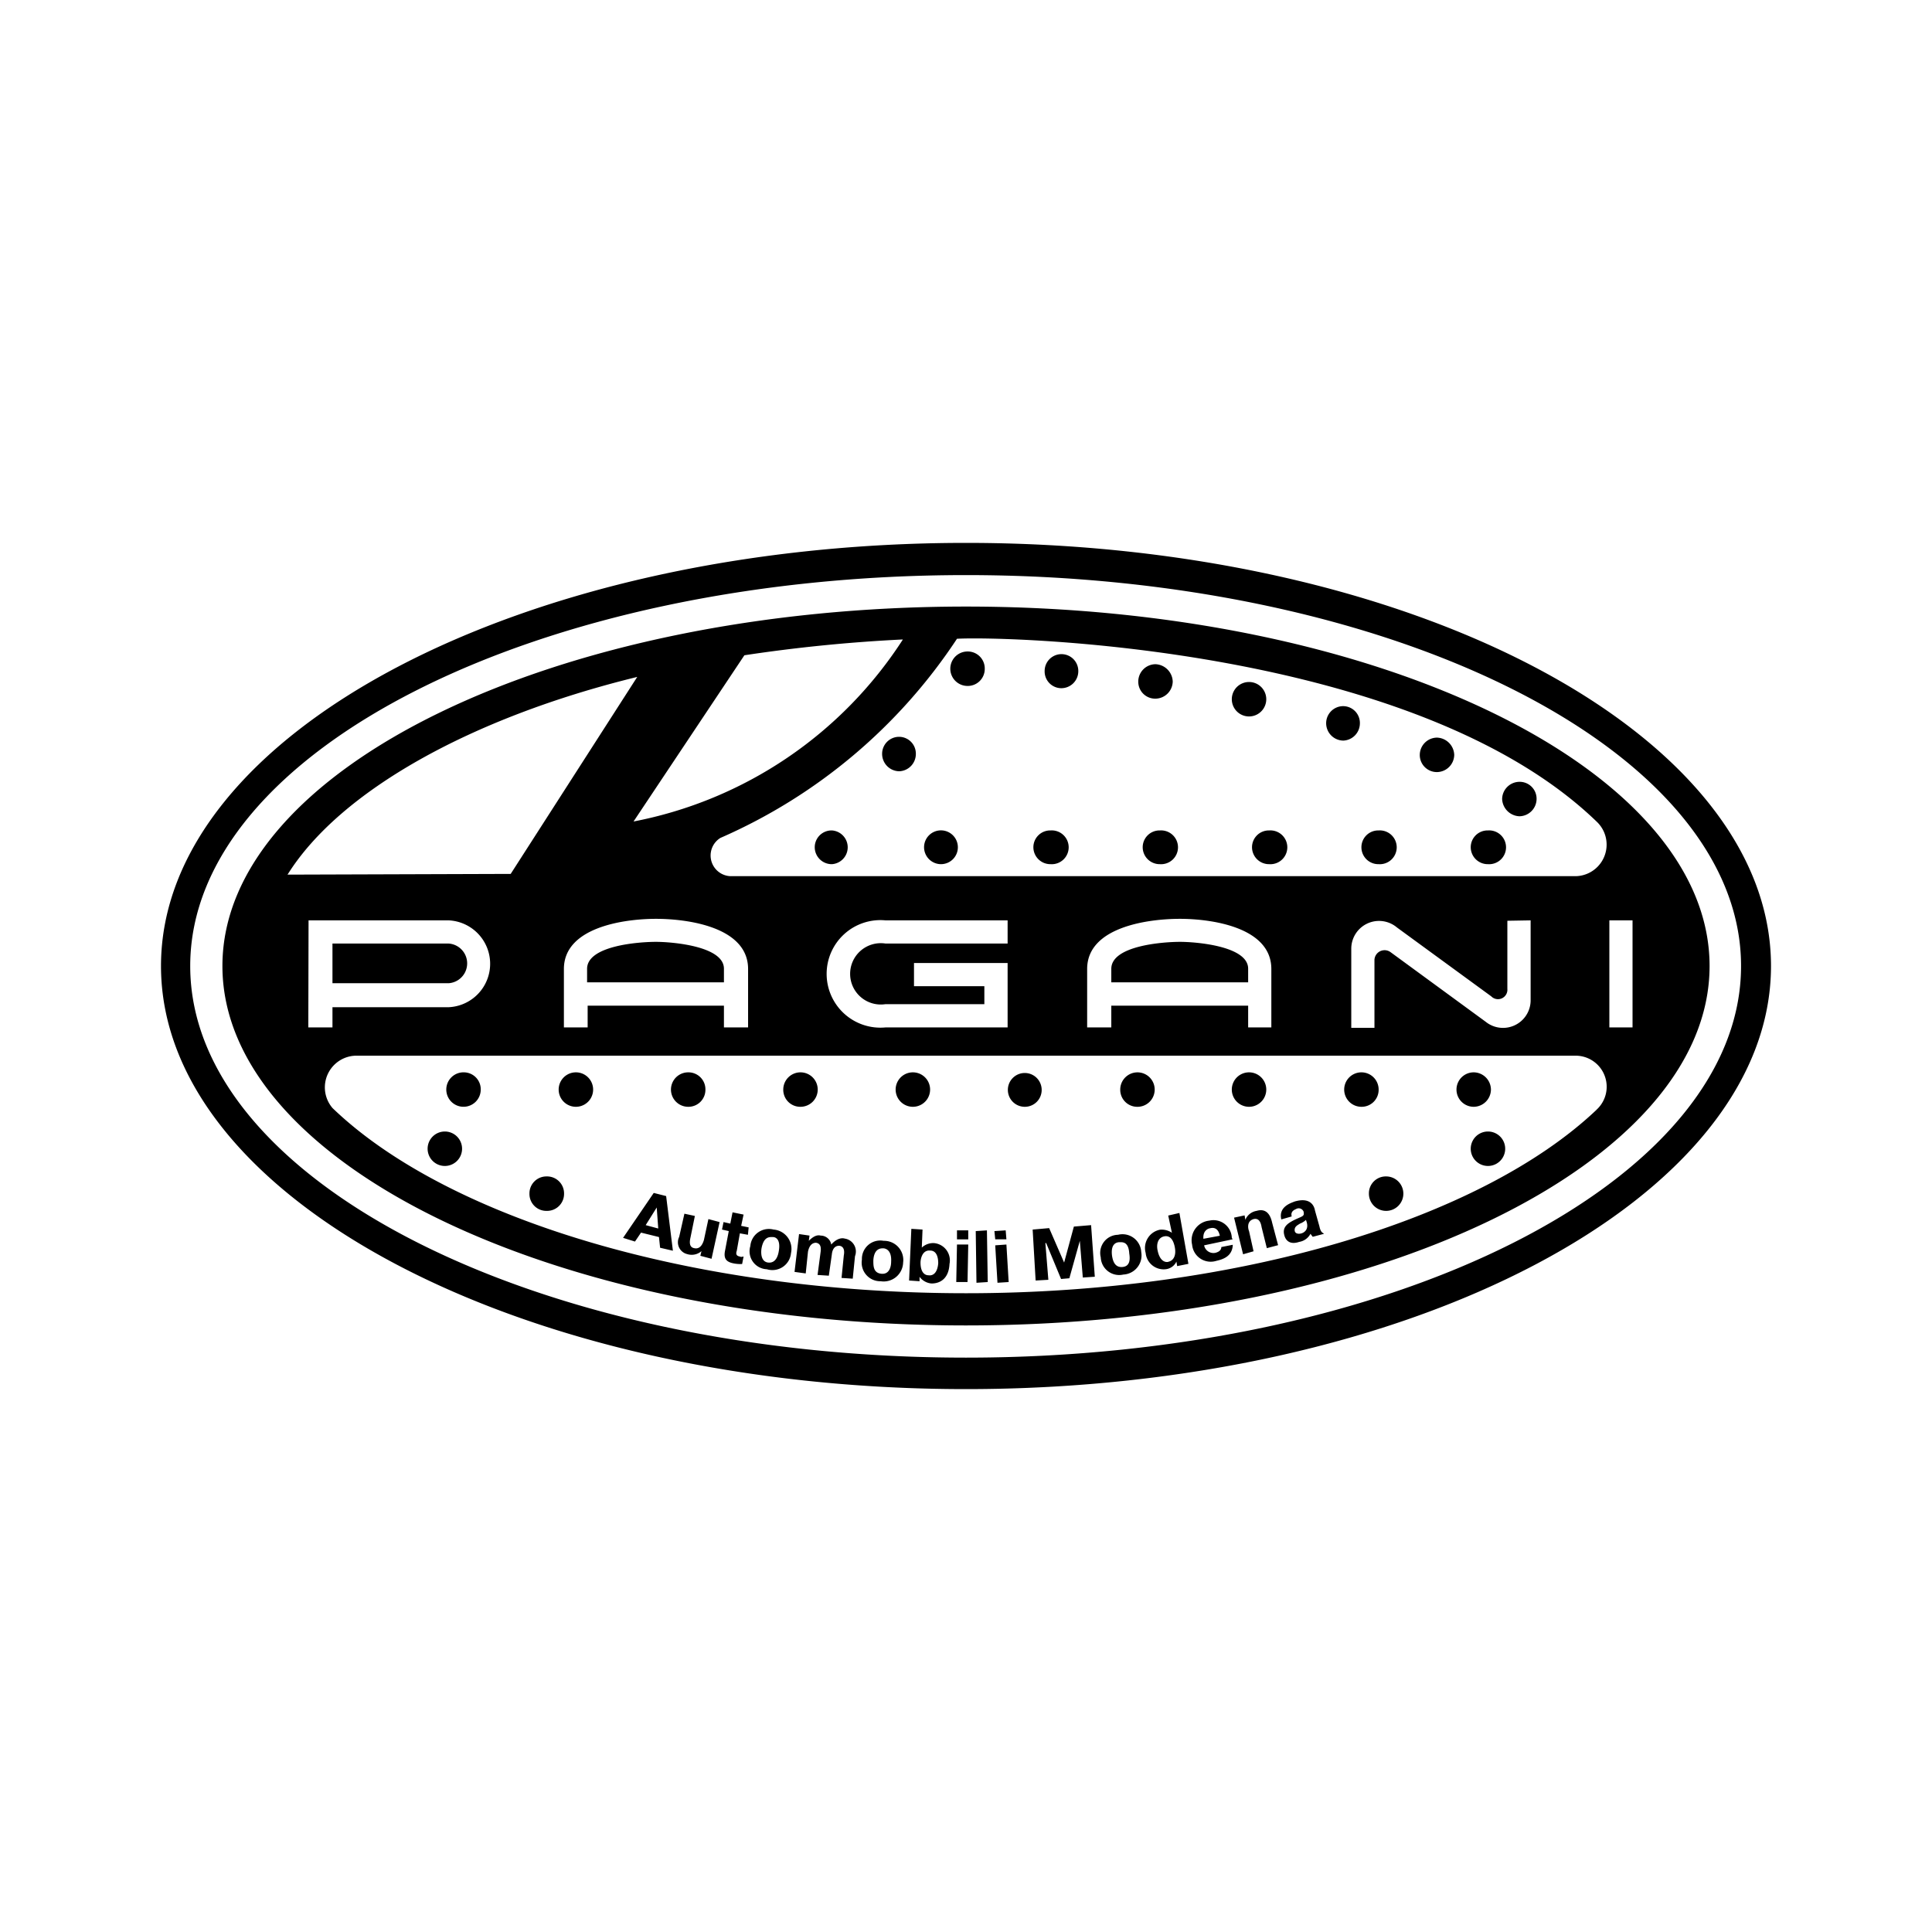 <?xml version="1.0" encoding="utf-8"?>
<!-- Generator: www.svgicons.com -->
<svg xmlns="http://www.w3.org/2000/svg" width="800" height="800" viewBox="0 0 24 24">
<path fill="currentColor" d="M10.493 15.386c-.028-.009-.093-.009-.167.074a.133.133 0 0 0-.131-.111c-.037-.01-.083 0-.148.065l.009-.065l-.13-.019l-.056.47l.139.019l.028-.27c.019-.093.065-.111.1-.111c.056.009.066.055.056.121l-.037.279l.14.009l.037-.261c.009-.093.056-.111.093-.111c.065.009.065.074.056.121l-.028.279l.139.009l.028-.279a.162.162 0 0 0-.128-.219m-2.372-.567l-.381.558l.148.046l.075-.111l.223.055l.014.133l.159.037l-.084-.679Zm-.1.4L8.158 15l.019.261Zm.742-1.684a.211.211 0 0 0-.214-.214a.214.214 0 1 0 0 .428a.211.211 0 0 0 .214-.214m.474 1.553L9.1 15.06l-.028.14l-.084-.019l-.019.093l.084.019l-.046.242c-.019.093.009.139.1.158a.431.431 0 0 0 .112.009l.018-.093c-.009 0-.028.01-.046 0c-.056-.009-.047-.046-.038-.074l.038-.214l.1.018l.009-.092l-.093-.019Zm.372.186a.231.231 0 0 0-.288.205a.223.223 0 0 0 .205.288a.232.232 0 0 0 .3-.2a.241.241 0 0 0-.217-.293m.065.27c-.009.056-.037.149-.13.14c-.093-.009-.093-.121-.084-.177c.028-.149.1-.14.14-.14c.04 0 .1.033.074.177m7.452-2.009a.214.214 0 1 0-.214.214a.211.211 0 0 0 .214-.214m-8.382 1.87c-.009.027-.037.12-.121.1c-.046-.009-.065-.047-.046-.13l.055-.27l-.13-.028l-.065.288a.151.151 0 0 0 .1.214a.184.184 0 0 0 .177-.037L8.7 15.6l.139.037l.1-.456l-.139-.037ZM5.74 14.27a.214.214 0 0 1-.214.214a.214.214 0 0 1-.214-.214a.214.214 0 0 1 .214-.214a.214.214 0 0 1 .214.214m11.479.344a.21.21 0 0 0-.214.207v.007a.214.214 0 1 0 .214-.214m-7.275-.865a.214.214 0 1 0-.214-.214a.211.211 0 0 0 .214.214m-2.79-.428a.214.214 0 0 0 0 .428a.214.214 0 0 0 0-.428m-1.387 0a.214.214 0 1 0 .205.214a.211.211 0 0 0-.205-.214m1.024 1.293h-.007a.211.211 0 0 0-.207.214v.007a.21.21 0 0 0 .214.207H6.8a.211.211 0 0 0 .207-.214v-.007a.211.211 0 0 0-.216-.207m5.33.679l.009.642l.14-.009l-.01-.642zm1.219-.056l-.121.447l-.186-.428l-.205.018l.037.633l.158-.009l-.037-.456h.01l.185.446l.103-.009l.13-.465l.037.456l.149-.01l-.046-.641zm-.4-1.702a.21.21 0 1 0-.205.214a.209.209 0 0 0 .205-.214m-.577 1.935l.028.465l.139-.009l-.028-.466zm2.809.018c0 .047-.037.065-.074.075a.118.118 0 0 1-.14-.093l.354-.075l-.01-.018a.228.228 0 0 0-.279-.214a.245.245 0 0 0-.214.3a.232.232 0 0 0 .3.2c.084-.019.2-.056.205-.2l-.14.028zm-.223-.1c-.009-.112.074-.13.083-.13c.038-.01.1-.01.121.093l-.2.037zm.66-.346a.183.183 0 0 0-.139.111l-.009-.055l-.131.028l.112.455l.13-.037l-.056-.251c-.009-.019-.037-.121.056-.149c.074-.018.093.056.1.1l.065.261l.14-.037l-.074-.279c-.036-.166-.129-.166-.194-.147m-1.721.297a.225.225 0 0 0-.214.28a.229.229 0 0 0 .28.214a.238.238 0 0 0 .223-.279a.233.233 0 0 0-.289-.215m.056.4c-.1.009-.121-.084-.13-.14c-.019-.149.056-.168.093-.168s.112-.009.121.14c.009.057.018.159-.084.168m-2.056-.279l-.009.466h.14l.009-.466zm-.911-.046a.228.228 0 0 0-.27.233a.231.231 0 0 0 .233.269a.242.242 0 0 0 .279-.232a.238.238 0 0 0-.242-.27m.093.26c0 .056-.019.159-.121.149c-.102-.01-.1-.1-.1-.167c.009-.149.093-.149.121-.149c.028 0 .109.018.1.167m.53-.232a.208.208 0 0 0-.149.056l.009-.224l-.139-.009l-.028.642l.13.009v-.055a.207.207 0 0 0 .149.083c.112 0 .214-.065.223-.242a.216.216 0 0 0-.195-.26m-.065.4c-.056 0-.1-.047-.1-.158c0-.037.018-.159.12-.149c.075 0 .1.074.1.158c-.009.107-.055.158-.12.149m.353-.558h.14v.112h-.14zm4.503-.047l-.056-.2c-.009-.056-.056-.168-.251-.112c-.047.019-.205.065-.167.223l.129-.037c-.018-.065.038-.084.056-.093a.065.065 0 0 1 .093.037v.009c.01.047-.027.047-.121.093c-.074.038-.148.084-.12.186c.009.038.046.131.186.084a.192.192 0 0 0 .139-.1l.028.037l.14-.037l-.01-.009c-.018-.006-.037-.034-.046-.081m-.223.084c-.028.009-.075.009-.084-.028c-.01-.056.037-.074.065-.093a.221.221 0 0 0 .074-.046l.009.027c.028.093-.032.131-.064.14m-4.828-1.572a.214.214 0 0 0 0-.428a.214.214 0 0 0 0 .428m1.162 1.646l-.009-.111l-.14.009l.01.102zm1.619-1.646a.214.214 0 1 0-.205-.214a.211.211 0 0 0 .205.214m.288-3.433a.209.209 0 0 0-.214.205v.007a.211.211 0 0 0 .214.207a.21.21 0 1 0 0-.419M15.516 8.9a.214.214 0 1 0 0-.428a.214.214 0 0 0 0 .428m-2.465 1.835a.21.21 0 1 0 0-.419a.209.209 0 0 0-.214.205v.007a.211.211 0 0 0 .214.207m1.302-2.056a.217.217 0 0 0 .215-.214a.223.223 0 0 0-.215-.214a.216.216 0 0 0-.213.214v.007a.21.21 0 0 0 .213.207m1.2 1.842v.007a.211.211 0 0 0 .214.207a.21.21 0 1 0 0-.419a.209.209 0 0 0-.214.205m-2.372-1.972a.211.211 0 0 0 .214-.214a.209.209 0 1 0-.418 0a.208.208 0 0 0 .204.214m-2.846 1.767a.209.209 0 0 0-.214.205v.007a.211.211 0 0 0 .214.207a.21.21 0 0 0 0-.419m1.684-1.795h.007a.211.211 0 0 0 .207-.214V8.3a.211.211 0 0 0-.214-.207a.214.214 0 0 0 0 .428m4.669.679a.215.215 0 0 0 .205-.214a.209.209 0 0 0-.205-.214h-.006a.212.212 0 0 0-.208.214a.216.216 0 0 0 .214.214m2.187.94a.217.217 0 0 0 .213-.214a.21.21 0 0 0-.213-.214a.217.217 0 0 0-.215.214a.224.224 0 0 0 .215.214m-.391.595a.21.21 0 1 0 0-.419a.209.209 0 0 0-.214.205v.007a.211.211 0 0 0 .214.207m-1.358 0a.21.21 0 1 0 0-.419a.209.209 0 0 0-.214.205v.007a.21.21 0 0 0 .214.207m.725-1.144a.217.217 0 0 0 .214-.214a.222.222 0 0 0-.214-.214a.216.216 0 0 0-.214.214v.006a.212.212 0 0 0 .214.208m-6.158 1.144a.21.21 0 1 0-.214-.214v.007a.211.211 0 0 0 .214.207m6.791 3.321a.214.214 0 0 0 0 .428a.214.214 0 0 0 0-.428M14.512 15.1l.046.214a.225.225 0 0 0-.149-.038a.231.231 0 0 0-.177.289a.224.224 0 0 0 .261.2a.167.167 0 0 0 .121-.093l.009.056l.14-.028l-.112-.632zm0 .576c-.065.01-.112-.046-.131-.139c-.018-.075 0-.158.075-.177c.075-.019.121.037.139.14c.019.109-.027.165-.083.174zm-8.94-3.955H4.13v.493h1.442a.247.247 0 0 0 0-.493M12 7.535c-5.088 0-9.237 2.009-9.237 4.465S6.912 16.465 12 16.465s9.237-2.009 9.237-4.465S17.088 7.535 12 7.535m7.842 2.679a.392.392 0 0 1-.261.67H9.07a.257.257 0 0 1-.121-.475a6.76 6.76 0 0 0 2.939-2.474c.633-.035 5.703.093 7.954 2.279m-.828 1.219v1a.343.343 0 0 1-.558.26l-1.182-.865a.126.126 0 0 0-.2.093v.847h-.288v-.986a.345.345 0 0 1 .567-.261l1.172.856a.117.117 0 0 0 .2-.093v-.846zm-5.209 1.06v.27h-.3v-.726c0-.521.754-.623 1.153-.623c.382 0 1.135.1 1.135.623v.726h-.288v-.27zM11 12.474h1.228v-.223h-.874v-.288h1.163v.8H11a.668.668 0 1 1 0-1.33h1.517v.288H11a.381.381 0 1 0 0 .753m-3.7.019v.27h-.295v-.726c0-.521.753-.623 1.144-.623c.391 0 1.144.1 1.144.623v.726h-.3v-.27zm3.916-4.549a5.14 5.14 0 0 1-3.346 2.261L9.247 8.14a19.481 19.481 0 0 1 1.962-.196zm-7.644 2.921c.651-1.042 2.288-1.953 4.344-2.456l-1.572 2.447zm.261.568h1.739a.54.54 0 0 1 0 1.079H4.13v.251h-.3zm16 2.353c-1.441 1.367-4.474 2.279-7.832 2.279c-3.386 0-6.437-.921-7.87-2.3a.394.394 0 0 1 .289-.651h15.152a.386.386 0 0 1 .26.672zm.447-1.023h-.288v-1.33h.288zm-4.764.986a.214.214 0 1 0 0-.428a.214.214 0 1 0 0 .428m3.005-.214a.216.216 0 0 0-.214-.214a.214.214 0 1 0 0 .428a.216.216 0 0 0 .214-.214M8.149 11.7c-.214 0-.856.047-.856.335v.168h1.7v-.168c.002-.286-.658-.335-.844-.335M12 6.744C6.493 6.744 2 9.107 2 12c0 2.893 4.493 5.256 10 5.256S22 14.893 22 12c0-2.893-4.493-5.256-10-5.256m0 10.121c-5.312 0-9.637-2.186-9.637-4.865c0-2.679 4.325-4.856 9.637-4.856c5.3 0 9.628 2.177 9.628 4.856S17.3 16.865 12 16.865m-.828-7.284a.215.215 0 0 0 .205-.214a.209.209 0 0 0-.205-.214h-.007a.211.211 0 0 0-.207.214a.216.216 0 0 0 .214.214M14.66 11.7c-.213 0-.855.047-.855.335v.168h1.7v-.168c.002-.286-.659-.335-.845-.335"/>
</svg>